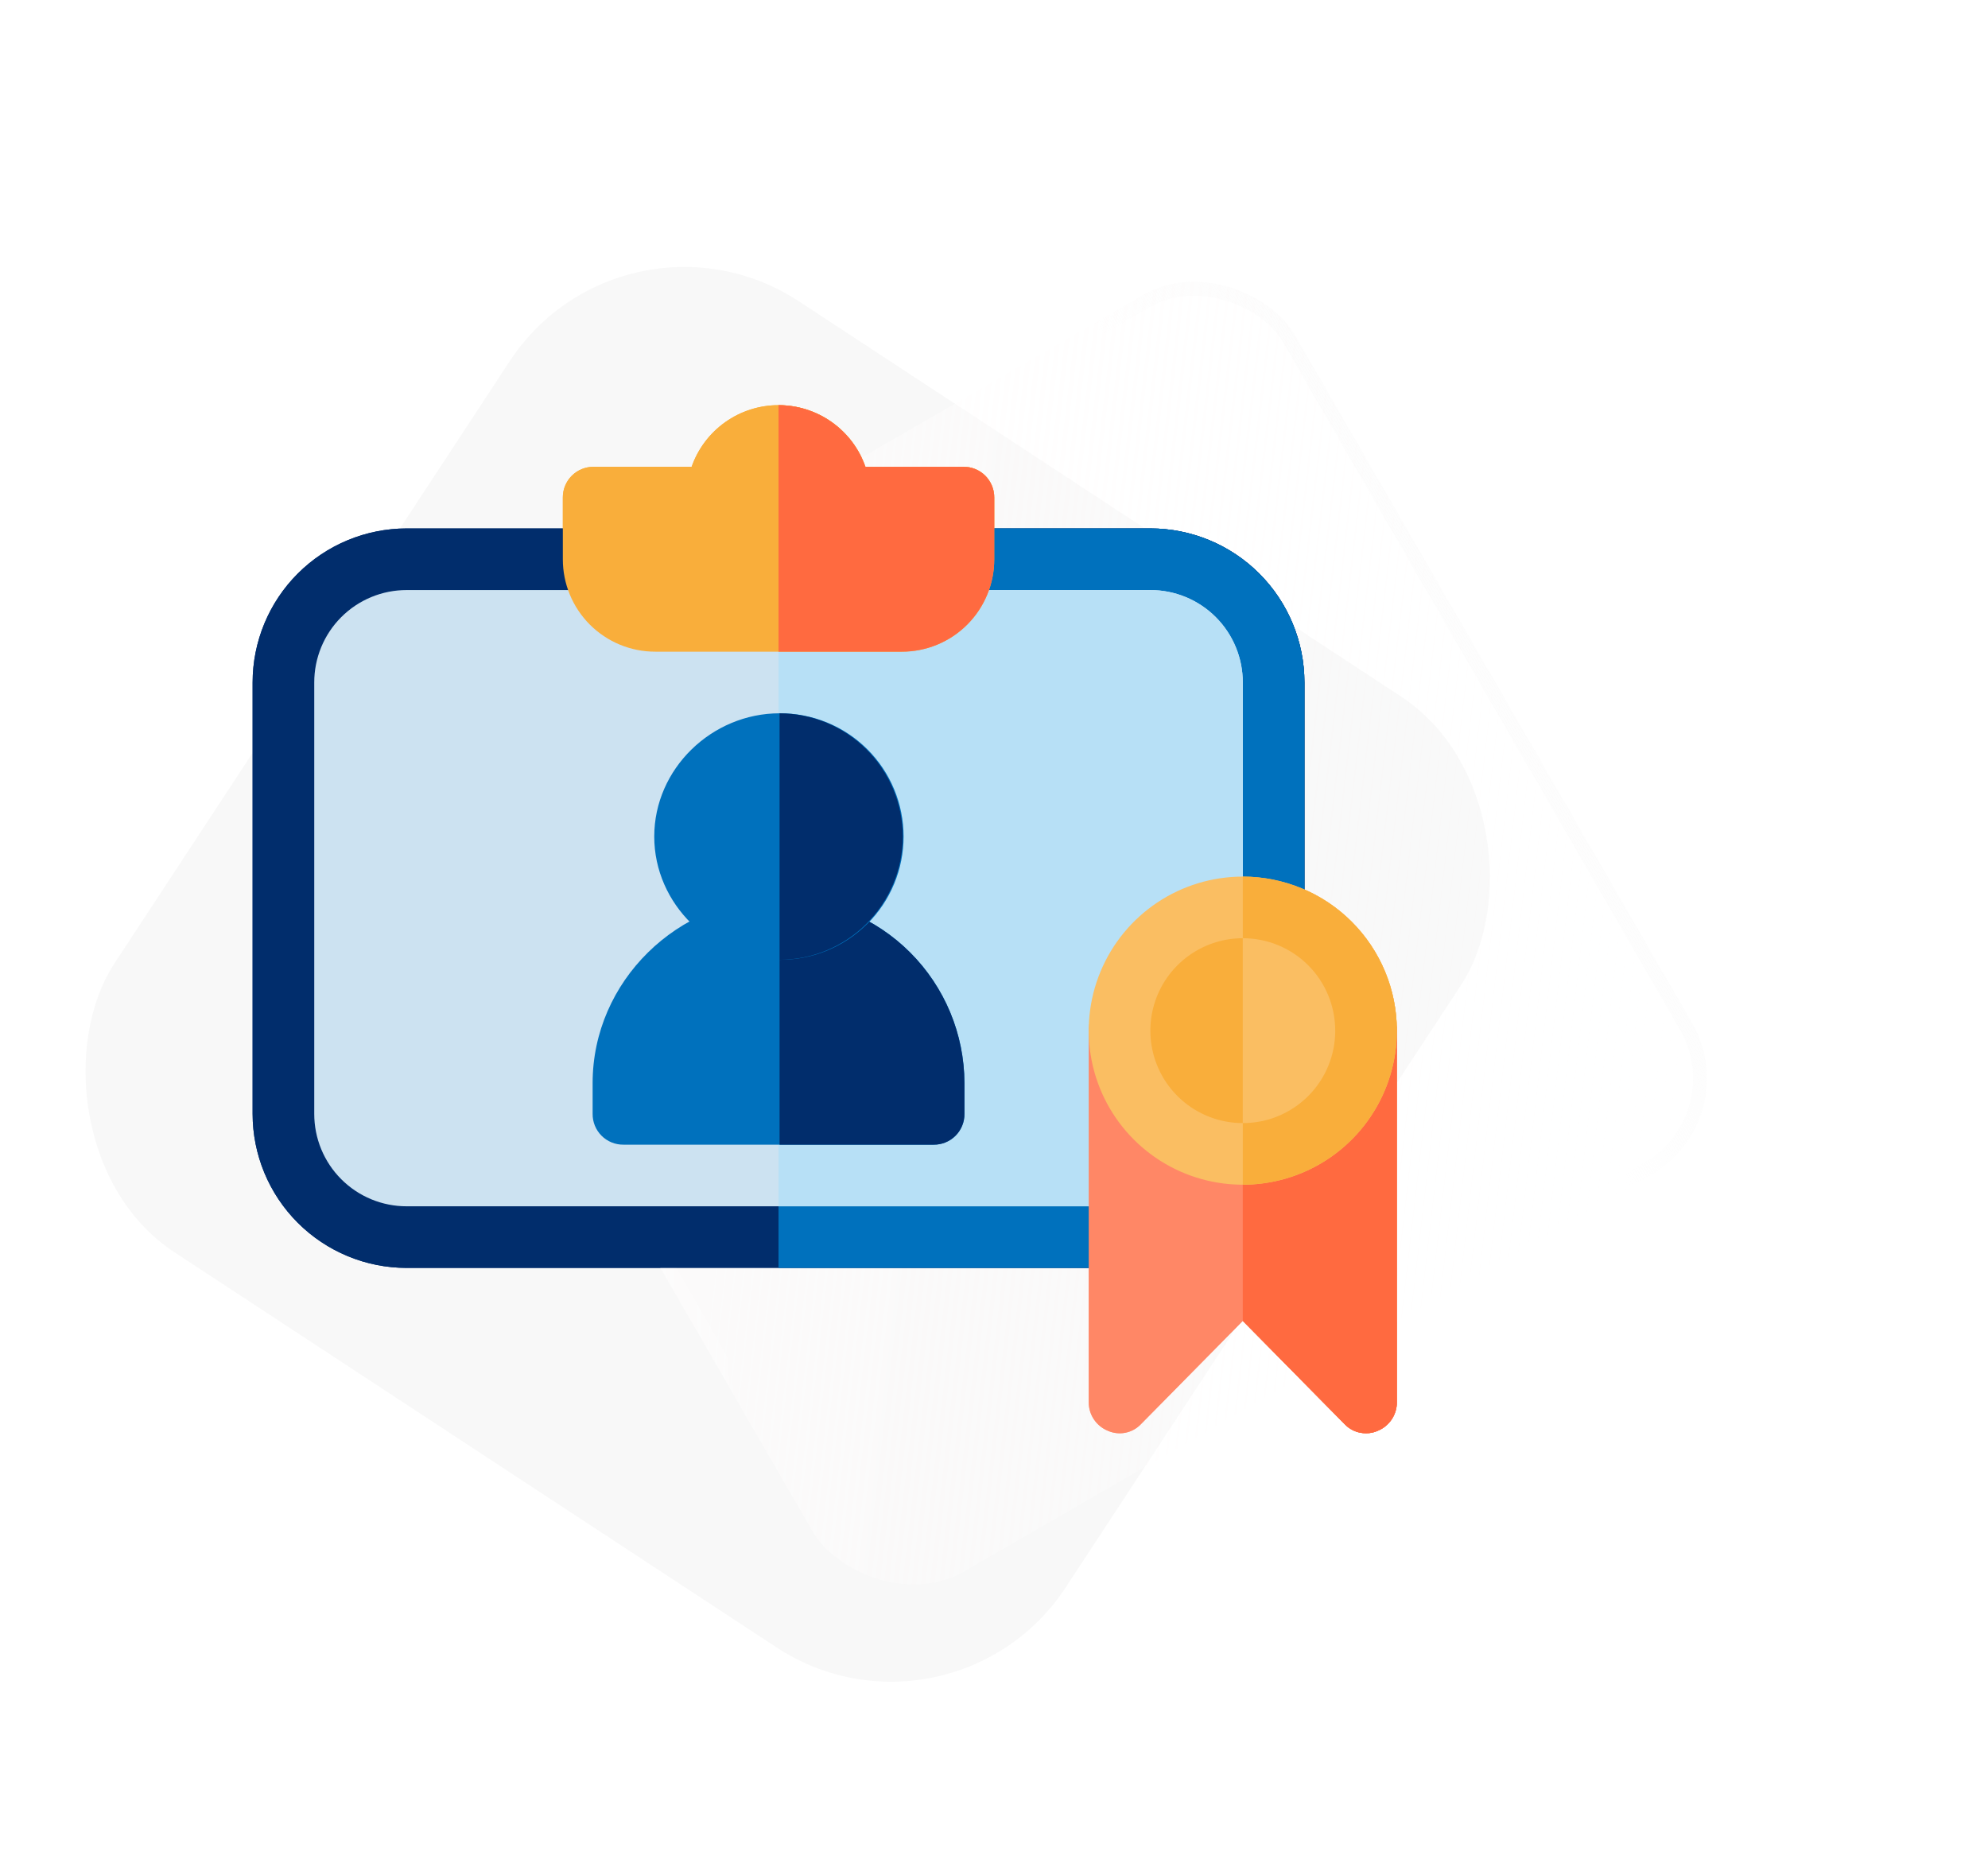 <svg width="362" height="340" viewBox="0 0 362 340" fill="none" xmlns="http://www.w3.org/2000/svg">
<rect x="113.67" y="34" width="207.163" height="207.163" rx="38" transform="rotate(33.278 113.67 34)" fill="#F8F8F8"/>
<path d="M237.526 124.285V202.839C237.523 210.279 234.567 217.413 229.306 222.674C224.046 227.934 216.911 230.891 209.472 230.893H74.058C66.618 230.892 59.483 227.936 54.221 222.675C48.96 217.414 46.003 210.279 46 202.839V124.285C46.003 116.845 48.959 109.711 54.22 104.45C59.48 99.19 66.615 96.233 74.055 96.231H209.471C216.91 96.233 224.045 99.19 229.305 104.45C234.566 109.711 237.523 116.845 237.525 124.285H237.526Z" fill="#012D6C"/>
<path d="M237.526 124.285V202.839C237.523 210.279 234.567 217.413 229.306 222.674C224.045 227.934 216.911 230.891 209.472 230.893H141.765V96.231H209.471C216.91 96.233 224.045 99.19 229.305 104.45C234.566 109.711 237.522 116.845 237.525 124.285H237.526Z" fill="#0071BD"/>
<path d="M226.304 124.285V202.839C226.307 205.05 225.874 207.241 225.029 209.284C224.184 211.328 222.944 213.184 221.381 214.748C219.817 216.312 217.96 217.552 215.917 218.396C213.873 219.241 211.683 219.675 209.472 219.672H74.059C71.847 219.675 69.657 219.242 67.613 218.398C65.569 217.553 63.712 216.313 62.148 214.749C60.584 213.186 59.343 211.329 58.498 209.285C57.653 207.241 57.22 205.051 57.223 202.839V124.285C57.219 122.074 57.653 119.883 58.497 117.84C59.342 115.796 60.582 113.939 62.146 112.375C63.709 110.812 65.566 109.572 67.61 108.727C69.654 107.882 71.844 107.449 74.055 107.452H209.472C211.683 107.449 213.873 107.883 215.917 108.728C217.96 109.572 219.817 110.812 221.381 112.376C222.944 113.94 224.184 115.796 225.029 117.84C225.874 119.883 226.307 122.074 226.304 124.285V124.285Z" fill="#CCE2F1"/>
<path d="M226.304 124.285V202.839C226.306 205.05 225.873 207.241 225.028 209.284C224.183 211.328 222.943 213.184 221.38 214.748C219.816 216.312 217.959 217.552 215.916 218.396C213.872 219.241 211.682 219.675 209.471 219.672H141.765V107.452H209.471C211.682 107.449 213.872 107.883 215.916 108.728C217.959 109.572 219.816 110.812 221.38 112.376C222.943 113.94 224.183 115.796 225.028 117.84C225.873 119.883 226.306 122.074 226.304 124.285Z" fill="#B7E0F6"/>
<path d="M141.952 163.562C123.435 163.562 107.912 178.711 107.912 197.228V202.839C107.905 203.578 108.045 204.311 108.324 204.995C108.603 205.679 109.017 206.301 109.539 206.823C110.062 207.346 110.683 207.759 111.367 208.038C112.051 208.318 112.784 208.458 113.523 208.45H170.008C170.747 208.458 171.48 208.318 172.164 208.038C172.848 207.759 173.469 207.346 173.992 206.823C174.515 206.301 174.928 205.679 175.207 204.995C175.486 204.311 175.626 203.578 175.619 202.839V197.228C175.593 188.307 172.038 179.759 165.73 173.451C159.422 167.143 150.874 163.588 141.953 163.562H141.952Z" fill="#0071BD"/>
<path d="M175.618 197.228V202.839C175.625 203.578 175.485 204.311 175.206 204.995C174.927 205.679 174.514 206.301 173.991 206.823C173.468 207.346 172.847 207.759 172.163 208.038C171.479 208.318 170.745 208.458 170.006 208.45H141.952V163.562C150.873 163.588 159.421 167.143 165.729 173.451C172.037 179.759 175.592 188.307 175.618 197.228V197.228Z" fill="#012D6C"/>
<path d="M141.953 129.896C129.609 129.896 119.134 139.997 119.134 152.341C119.134 164.684 129.609 174.785 141.953 174.785C144.912 174.803 147.846 174.237 150.585 173.117C153.325 171.998 155.815 170.347 157.915 168.261C160.014 166.175 161.68 163.695 162.816 160.963C163.953 158.23 164.538 155.3 164.538 152.341C164.538 149.382 163.953 146.452 162.816 143.719C161.68 140.987 160.014 138.507 157.915 136.421C155.815 134.335 153.325 132.685 150.585 131.565C147.846 130.445 144.912 129.879 141.953 129.897V129.896Z" fill="#0071BD"/>
<path d="M164.396 152.341C164.379 158.288 162.008 163.986 157.803 168.191C153.598 172.397 147.899 174.767 141.952 174.785V129.896C147.899 129.914 153.598 132.284 157.803 136.49C162.008 140.695 164.379 146.393 164.396 152.341Z" fill="#012D6C"/>
<path d="M175.431 85.008H157.588C156.439 81.727 154.299 78.884 151.464 76.873C148.629 74.862 145.239 73.781 141.763 73.781C138.287 73.781 134.897 74.862 132.062 76.873C129.227 78.884 127.087 81.727 125.939 85.008H108.1C107.361 85.001 106.628 85.141 105.944 85.42C105.26 85.699 104.638 86.112 104.116 86.635C103.593 87.157 103.18 87.779 102.901 88.463C102.621 89.147 102.481 89.88 102.489 90.619V101.841C102.486 104.052 102.919 106.243 103.764 108.286C104.608 110.33 105.848 112.187 107.412 113.751C108.976 115.314 110.833 116.554 112.876 117.399C114.92 118.244 117.11 118.677 119.322 118.674H164.209C166.42 118.677 168.611 118.244 170.654 117.399C172.698 116.554 174.555 115.314 176.119 113.751C177.682 112.187 178.922 110.33 179.767 108.286C180.612 106.243 181.045 104.052 181.042 101.841V90.619C181.049 89.88 180.909 89.147 180.63 88.463C180.351 87.779 179.938 87.157 179.415 86.635C178.893 86.112 178.271 85.699 177.587 85.42C176.903 85.141 176.17 85.001 175.431 85.008V85.008Z" fill="#F9AE3B"/>
<path d="M181.042 90.62V101.841C181.045 104.053 180.612 106.243 179.767 108.287C178.922 110.33 177.682 112.187 176.119 113.751C174.555 115.314 172.698 116.554 170.654 117.399C168.611 118.244 166.42 118.677 164.209 118.674H141.765V73.787C145.239 73.789 148.628 74.869 151.462 76.879C154.296 78.889 156.437 81.73 157.588 85.008H175.431C176.169 85.001 176.902 85.141 177.587 85.42C178.271 85.699 178.892 86.112 179.415 86.635C179.938 87.158 180.351 87.779 180.63 88.463C180.909 89.147 181.049 89.88 181.042 90.62V90.62Z" fill="#FF6A40"/>
<path d="M254.358 187.688V255.388C254.355 256.496 254.023 257.578 253.404 258.497C252.785 259.416 251.907 260.131 250.881 260.55C250.213 260.859 249.483 261.011 248.748 260.996C248.012 261.006 247.282 260.861 246.606 260.571C245.929 260.282 245.321 259.853 244.82 259.314L226.304 240.535L207.788 259.314C207.032 260.125 206.042 260.68 204.955 260.902C203.868 261.123 202.739 260.999 201.726 260.547C200.7 260.127 199.822 259.413 199.203 258.494C198.584 257.575 198.252 256.493 198.249 255.385V187.688C198.242 186.949 198.382 186.216 198.661 185.532C198.941 184.848 199.354 184.226 199.876 183.703C200.399 183.181 201.02 182.768 201.704 182.489C202.388 182.209 203.121 182.069 203.86 182.076H248.746C249.485 182.069 250.218 182.209 250.902 182.489C251.586 182.768 252.207 183.181 252.73 183.704C253.252 184.226 253.665 184.848 253.945 185.532C254.224 186.216 254.364 186.949 254.357 187.688H254.358Z" fill="#FF8766"/>
<path d="M254.358 187.687V255.392C254.355 256.5 254.023 257.582 253.404 258.501C252.785 259.42 251.907 260.134 250.881 260.553C250.213 260.862 249.483 261.014 248.748 260.999C248.012 261.009 247.282 260.864 246.606 260.575C245.929 260.285 245.321 259.856 244.82 259.317L226.299 240.542V182.078H248.743C249.482 182.07 250.215 182.21 250.899 182.489C251.583 182.769 252.205 183.181 252.727 183.704C253.25 184.226 253.663 184.848 253.942 185.532C254.222 186.216 254.362 186.949 254.354 187.687H254.358Z" fill="#FF6A40"/>
<path d="M226.303 159.634C220.754 159.634 215.33 161.279 210.717 164.362C206.104 167.445 202.508 171.826 200.385 176.953C198.262 182.079 197.706 187.719 198.789 193.161C199.872 198.603 202.544 203.602 206.467 207.525C210.391 211.448 215.389 214.12 220.831 215.202C226.273 216.284 231.914 215.729 237.04 213.605C242.166 211.482 246.547 207.886 249.63 203.272C252.712 198.659 254.357 193.235 254.357 187.686C254.354 180.247 251.397 173.113 246.137 167.853C240.876 162.592 233.742 159.636 226.303 159.634V159.634Z" fill="#FABE62"/>
<path d="M226.303 170.855C222.974 170.856 219.719 171.843 216.952 173.693C214.184 175.542 212.026 178.171 210.753 181.247C209.479 184.323 209.146 187.707 209.795 190.972C210.445 194.237 212.048 197.236 214.402 199.59C216.756 201.944 219.756 203.547 223.021 204.196C226.286 204.845 229.67 204.512 232.746 203.238C235.821 201.964 238.45 199.806 240.299 197.038C242.149 194.27 243.136 191.016 243.136 187.687C243.139 185.475 242.705 183.285 241.86 181.242C241.015 179.198 239.776 177.342 238.212 175.778C236.648 174.215 234.791 172.975 232.748 172.13C230.704 171.285 228.514 170.852 226.303 170.855V170.855Z" fill="#F9AE3B"/>
<path d="M254.357 187.686C254.354 195.126 251.398 202.26 246.138 207.52C240.878 212.781 233.744 215.738 226.304 215.741V159.634C233.743 159.637 240.877 162.593 246.137 167.854C251.397 173.114 254.354 180.247 254.357 187.686V187.686Z" fill="#F9AE3B"/>
<path d="M243.136 187.687C243.138 189.898 242.705 192.089 241.86 194.133C241.015 196.176 239.775 198.033 238.211 199.597C236.647 201.161 234.789 202.4 232.745 203.245C230.701 204.09 228.511 204.523 226.299 204.519V170.855C228.51 170.852 230.7 171.285 232.744 172.13C234.788 172.975 236.644 174.215 238.208 175.778C239.772 177.342 241.012 179.198 241.857 181.242C242.701 183.285 243.135 185.475 243.132 187.687H243.136Z" fill="#FABE62"/>
<g filter="url(#filter0_d_71_115)">
<g filter="url(#filter1_b_71_115)">
<rect x="65.514" y="131.022" width="185" height="185" rx="20.237" transform="rotate(-30 65.514 131.022)" fill="url(#paint0_linear_71_115)"/>
<rect x="67.241" y="131.485" width="182.47" height="182.47" rx="18.972" transform="rotate(-30 67.241 131.485)" stroke="url(#paint1_linear_71_115)" stroke-opacity="0.6" stroke-width="2.53"/>
<rect x="67.241" y="131.485" width="182.47" height="182.47" rx="18.972" transform="rotate(-30 67.241 131.485)" stroke="url(#paint2_linear_71_115)" stroke-width="2.53"/>
</g>
</g>
<path d="M237.526 124.285V202.839C237.523 210.279 234.567 217.413 229.306 222.674C224.046 227.934 216.911 230.891 209.472 230.893H74.058C66.618 230.892 59.483 227.936 54.221 222.675C48.96 217.414 46.003 210.279 46 202.839V124.285C46.003 116.845 48.959 109.711 54.22 104.45C59.48 99.19 66.615 96.233 74.055 96.231H209.471C216.91 96.233 224.045 99.19 229.305 104.45C234.566 109.711 237.523 116.845 237.525 124.285H237.526Z" fill="#012D6C"/>
<path d="M237.526 124.285V202.839C237.523 210.279 234.567 217.413 229.306 222.674C224.045 227.934 216.911 230.891 209.472 230.893H141.765V96.231H209.471C216.91 96.233 224.045 99.19 229.305 104.45C234.566 109.711 237.522 116.845 237.525 124.285H237.526Z" fill="#0071BD"/>
<path d="M226.304 124.285V202.839C226.307 205.05 225.874 207.241 225.029 209.284C224.184 211.328 222.944 213.184 221.381 214.748C219.817 216.312 217.96 217.552 215.917 218.396C213.873 219.241 211.683 219.675 209.472 219.672H74.059C71.847 219.675 69.657 219.242 67.613 218.398C65.569 217.553 63.712 216.313 62.148 214.749C60.584 213.186 59.343 211.329 58.498 209.285C57.653 207.241 57.22 205.051 57.223 202.839V124.285C57.219 122.074 57.653 119.883 58.497 117.84C59.342 115.796 60.582 113.939 62.146 112.375C63.709 110.812 65.566 109.572 67.61 108.727C69.654 107.882 71.844 107.449 74.055 107.452H209.472C211.683 107.449 213.873 107.883 215.917 108.728C217.96 109.572 219.817 110.812 221.381 112.376C222.944 113.94 224.184 115.796 225.029 117.84C225.874 119.883 226.307 122.074 226.304 124.285V124.285Z" fill="#CCE2F1"/>
<path d="M226.304 124.285V202.839C226.306 205.05 225.873 207.241 225.028 209.284C224.183 211.328 222.943 213.184 221.38 214.748C219.816 216.312 217.959 217.552 215.916 218.396C213.872 219.241 211.682 219.675 209.471 219.672H141.765V107.452H209.471C211.682 107.449 213.872 107.883 215.916 108.728C217.959 109.572 219.816 110.812 221.38 112.376C222.943 113.94 224.183 115.796 225.028 117.84C225.873 119.883 226.306 122.074 226.304 124.285Z" fill="#B7E0F6"/>
<path d="M141.952 163.562C123.435 163.562 107.912 178.711 107.912 197.228V202.839C107.905 203.578 108.045 204.311 108.324 204.995C108.603 205.679 109.017 206.301 109.539 206.823C110.062 207.346 110.683 207.759 111.367 208.038C112.051 208.318 112.784 208.458 113.523 208.45H170.008C170.747 208.458 171.48 208.318 172.164 208.038C172.848 207.759 173.469 207.346 173.992 206.823C174.515 206.301 174.928 205.679 175.207 204.995C175.486 204.311 175.626 203.578 175.619 202.839V197.228C175.593 188.307 172.038 179.759 165.73 173.451C159.422 167.143 150.874 163.588 141.953 163.562H141.952Z" fill="#0071BD"/>
<path d="M175.618 197.228V202.839C175.625 203.578 175.485 204.311 175.206 204.995C174.927 205.679 174.514 206.301 173.991 206.823C173.468 207.346 172.847 207.759 172.163 208.038C171.479 208.318 170.745 208.458 170.006 208.45H141.952V163.562C150.873 163.588 159.421 167.143 165.729 173.451C172.037 179.759 175.592 188.307 175.618 197.228V197.228Z" fill="#012D6C"/>
<path d="M141.953 129.896C129.609 129.896 119.134 139.997 119.134 152.341C119.134 164.684 129.609 174.785 141.953 174.785C144.912 174.803 147.846 174.237 150.585 173.117C153.325 171.998 155.815 170.347 157.915 168.261C160.014 166.175 161.68 163.695 162.816 160.963C163.953 158.23 164.538 155.3 164.538 152.341C164.538 149.382 163.953 146.452 162.816 143.719C161.68 140.987 160.014 138.507 157.915 136.421C155.815 134.335 153.325 132.685 150.585 131.565C147.846 130.445 144.912 129.879 141.953 129.897V129.896Z" fill="#0071BD"/>
<path d="M164.396 152.341C164.379 158.288 162.008 163.986 157.803 168.191C153.598 172.397 147.899 174.767 141.952 174.785V129.896C147.899 129.914 153.598 132.284 157.803 136.49C162.008 140.695 164.379 146.393 164.396 152.341Z" fill="#012D6C"/>
<path d="M175.431 85.008H157.588C156.439 81.727 154.299 78.884 151.464 76.873C148.629 74.862 145.239 73.781 141.763 73.781C138.287 73.781 134.897 74.862 132.062 76.873C129.227 78.884 127.087 81.727 125.939 85.008H108.1C107.361 85.001 106.628 85.141 105.944 85.42C105.26 85.699 104.638 86.112 104.116 86.635C103.593 87.157 103.18 87.779 102.901 88.463C102.621 89.147 102.481 89.88 102.489 90.619V101.841C102.486 104.052 102.919 106.243 103.764 108.286C104.608 110.33 105.848 112.187 107.412 113.751C108.976 115.314 110.833 116.554 112.876 117.399C114.92 118.244 117.11 118.677 119.322 118.674H164.209C166.42 118.677 168.611 118.244 170.654 117.399C172.698 116.554 174.555 115.314 176.119 113.751C177.682 112.187 178.922 110.33 179.767 108.286C180.612 106.243 181.045 104.052 181.042 101.841V90.619C181.049 89.88 180.909 89.147 180.63 88.463C180.351 87.779 179.938 87.157 179.415 86.635C178.893 86.112 178.271 85.699 177.587 85.42C176.903 85.141 176.17 85.001 175.431 85.008V85.008Z" fill="#F9AE3B"/>
<path d="M181.042 90.62V101.841C181.045 104.053 180.612 106.243 179.767 108.287C178.922 110.33 177.682 112.187 176.119 113.751C174.555 115.314 172.698 116.554 170.654 117.399C168.611 118.244 166.42 118.677 164.209 118.674H141.765V73.787C145.239 73.789 148.628 74.869 151.462 76.879C154.296 78.889 156.437 81.73 157.588 85.008H175.431C176.169 85.001 176.902 85.141 177.587 85.42C178.271 85.699 178.892 86.112 179.415 86.635C179.938 87.158 180.351 87.779 180.63 88.463C180.909 89.147 181.049 89.88 181.042 90.62V90.62Z" fill="#FF6A40"/>
<path d="M254.358 187.688V255.388C254.355 256.496 254.023 257.578 253.404 258.497C252.785 259.416 251.907 260.131 250.881 260.55C250.213 260.859 249.483 261.011 248.748 260.996C248.012 261.006 247.282 260.861 246.606 260.571C245.929 260.282 245.321 259.853 244.82 259.314L226.304 240.535L207.788 259.314C207.032 260.125 206.042 260.68 204.955 260.902C203.868 261.123 202.739 260.999 201.726 260.547C200.7 260.127 199.822 259.413 199.203 258.494C198.584 257.575 198.252 256.493 198.249 255.385V187.688C198.242 186.949 198.382 186.216 198.661 185.532C198.941 184.848 199.354 184.226 199.876 183.703C200.399 183.181 201.02 182.768 201.704 182.489C202.388 182.209 203.121 182.069 203.86 182.076H248.746C249.485 182.069 250.218 182.209 250.902 182.489C251.586 182.768 252.207 183.181 252.73 183.704C253.252 184.226 253.665 184.848 253.945 185.532C254.224 186.216 254.364 186.949 254.357 187.688H254.358Z" fill="#FF8766"/>
<path d="M254.358 187.687V255.392C254.355 256.5 254.023 257.582 253.404 258.501C252.785 259.42 251.907 260.134 250.881 260.553C250.213 260.862 249.483 261.014 248.748 260.999C248.012 261.009 247.282 260.864 246.606 260.575C245.929 260.285 245.321 259.856 244.82 259.317L226.299 240.542V182.078H248.743C249.482 182.07 250.215 182.21 250.899 182.489C251.583 182.769 252.205 183.181 252.727 183.704C253.25 184.226 253.663 184.848 253.942 185.532C254.222 186.216 254.362 186.949 254.354 187.687H254.358Z" fill="#FF6A40"/>
<path d="M226.303 159.634C220.754 159.634 215.33 161.279 210.717 164.362C206.104 167.445 202.508 171.826 200.385 176.953C198.262 182.079 197.706 187.719 198.789 193.161C199.872 198.603 202.544 203.602 206.467 207.525C210.391 211.448 215.389 214.12 220.831 215.202C226.273 216.284 231.914 215.729 237.04 213.605C242.166 211.482 246.547 207.886 249.63 203.272C252.712 198.659 254.357 193.235 254.357 187.686C254.354 180.247 251.397 173.113 246.137 167.853C240.876 162.592 233.742 159.636 226.303 159.634V159.634Z" fill="#FABE62"/>
<path d="M226.303 170.855C222.974 170.856 219.719 171.843 216.952 173.693C214.184 175.542 212.026 178.171 210.753 181.247C209.479 184.323 209.146 187.707 209.795 190.972C210.445 194.237 212.048 197.236 214.402 199.59C216.756 201.944 219.756 203.547 223.021 204.196C226.286 204.845 229.67 204.512 232.746 203.238C235.821 201.964 238.45 199.806 240.299 197.038C242.149 194.27 243.136 191.016 243.136 187.687C243.139 185.475 242.705 183.285 241.86 181.242C241.015 179.198 239.776 177.342 238.212 175.778C236.648 174.215 234.791 172.975 232.748 172.13C230.704 171.285 228.514 170.852 226.303 170.855V170.855Z" fill="#F9AE3B"/>
<path d="M254.357 187.686C254.354 195.126 251.398 202.26 246.138 207.52C240.878 212.781 233.744 215.738 226.304 215.741V159.634C233.743 159.637 240.877 162.593 246.137 167.854C251.397 173.114 254.354 180.247 254.357 187.686V187.686Z" fill="#F9AE3B"/>
<path d="M243.136 187.687C243.138 189.898 242.705 192.089 241.86 194.133C241.015 196.176 239.775 198.033 238.211 199.597C236.647 201.161 234.789 202.4 232.745 203.245C230.701 204.09 228.511 204.523 226.299 204.519V170.855C228.51 170.852 230.7 171.285 232.744 172.13C234.788 172.975 236.644 174.215 238.208 175.778C239.772 177.342 241.012 179.198 241.857 181.242C242.701 183.285 243.135 185.475 243.132 187.687H243.136Z" fill="#FABE62"/>
<defs>
<filter id="filter0_d_71_115" x="22.325" y="0.393" width="339.092" height="339.092" filterUnits="userSpaceOnUse" color-interpolation-filters="sRGB">
<feFlood flood-opacity="0" result="BackgroundImageFix"/>
<feColorMatrix in="SourceAlpha" type="matrix" values="0 0 0 0 0 0 0 0 0 0 0 0 0 0 0 0 0 0 127 0" result="hardAlpha"/>
<feOffset dy="5.059"/>
<feGaussianBlur stdDeviation="25.296"/>
<feComposite in2="hardAlpha" operator="out"/>
<feColorMatrix type="matrix" values="0 0 0 0 0 0 0 0 0 0 0 0 0 0 0 0 0 0 0.08 0"/>
<feBlend mode="normal" in2="BackgroundImageFix" result="effect1_dropShadow_71_115"/>
<feBlend mode="normal" in="SourceGraphic" in2="effect1_dropShadow_71_115" result="shape"/>
</filter>
<filter id="filter1_b_71_115" x="47.621" y="20.63" width="288.5" height="288.499" filterUnits="userSpaceOnUse" color-interpolation-filters="sRGB">
<feFlood flood-opacity="0" result="BackgroundImageFix"/>
<feGaussianBlur in="BackgroundImage" stdDeviation="12.648"/>
<feComposite in2="SourceAlpha" operator="in" result="effect1_backgroundBlur_71_115"/>
<feBlend mode="normal" in="SourceGraphic" in2="effect1_backgroundBlur_71_115" result="shape"/>
</filter>
<linearGradient id="paint0_linear_71_115" x1="158.014" y1="131.022" x2="306.183" y2="241.064" gradientUnits="userSpaceOnUse">
<stop stop-color="#FFFDFD" stop-opacity="0.44"/>
<stop offset="1" stop-color="white" stop-opacity="0"/>
</linearGradient>
<linearGradient id="paint1_linear_71_115" x1="285.99" y1="204.979" x2="222.814" y2="206.984" gradientUnits="userSpaceOnUse">
<stop stop-color="white"/>
<stop offset="1" stop-color="#EFEFEF" stop-opacity="0"/>
</linearGradient>
<linearGradient id="paint2_linear_71_115" x1="65.514" y1="131.022" x2="140.378" y2="170.817" gradientUnits="userSpaceOnUse">
<stop stop-color="white" stop-opacity="0.5"/>
<stop offset="1" stop-color="white" stop-opacity="0"/>
</linearGradient>
</defs>
</svg>

